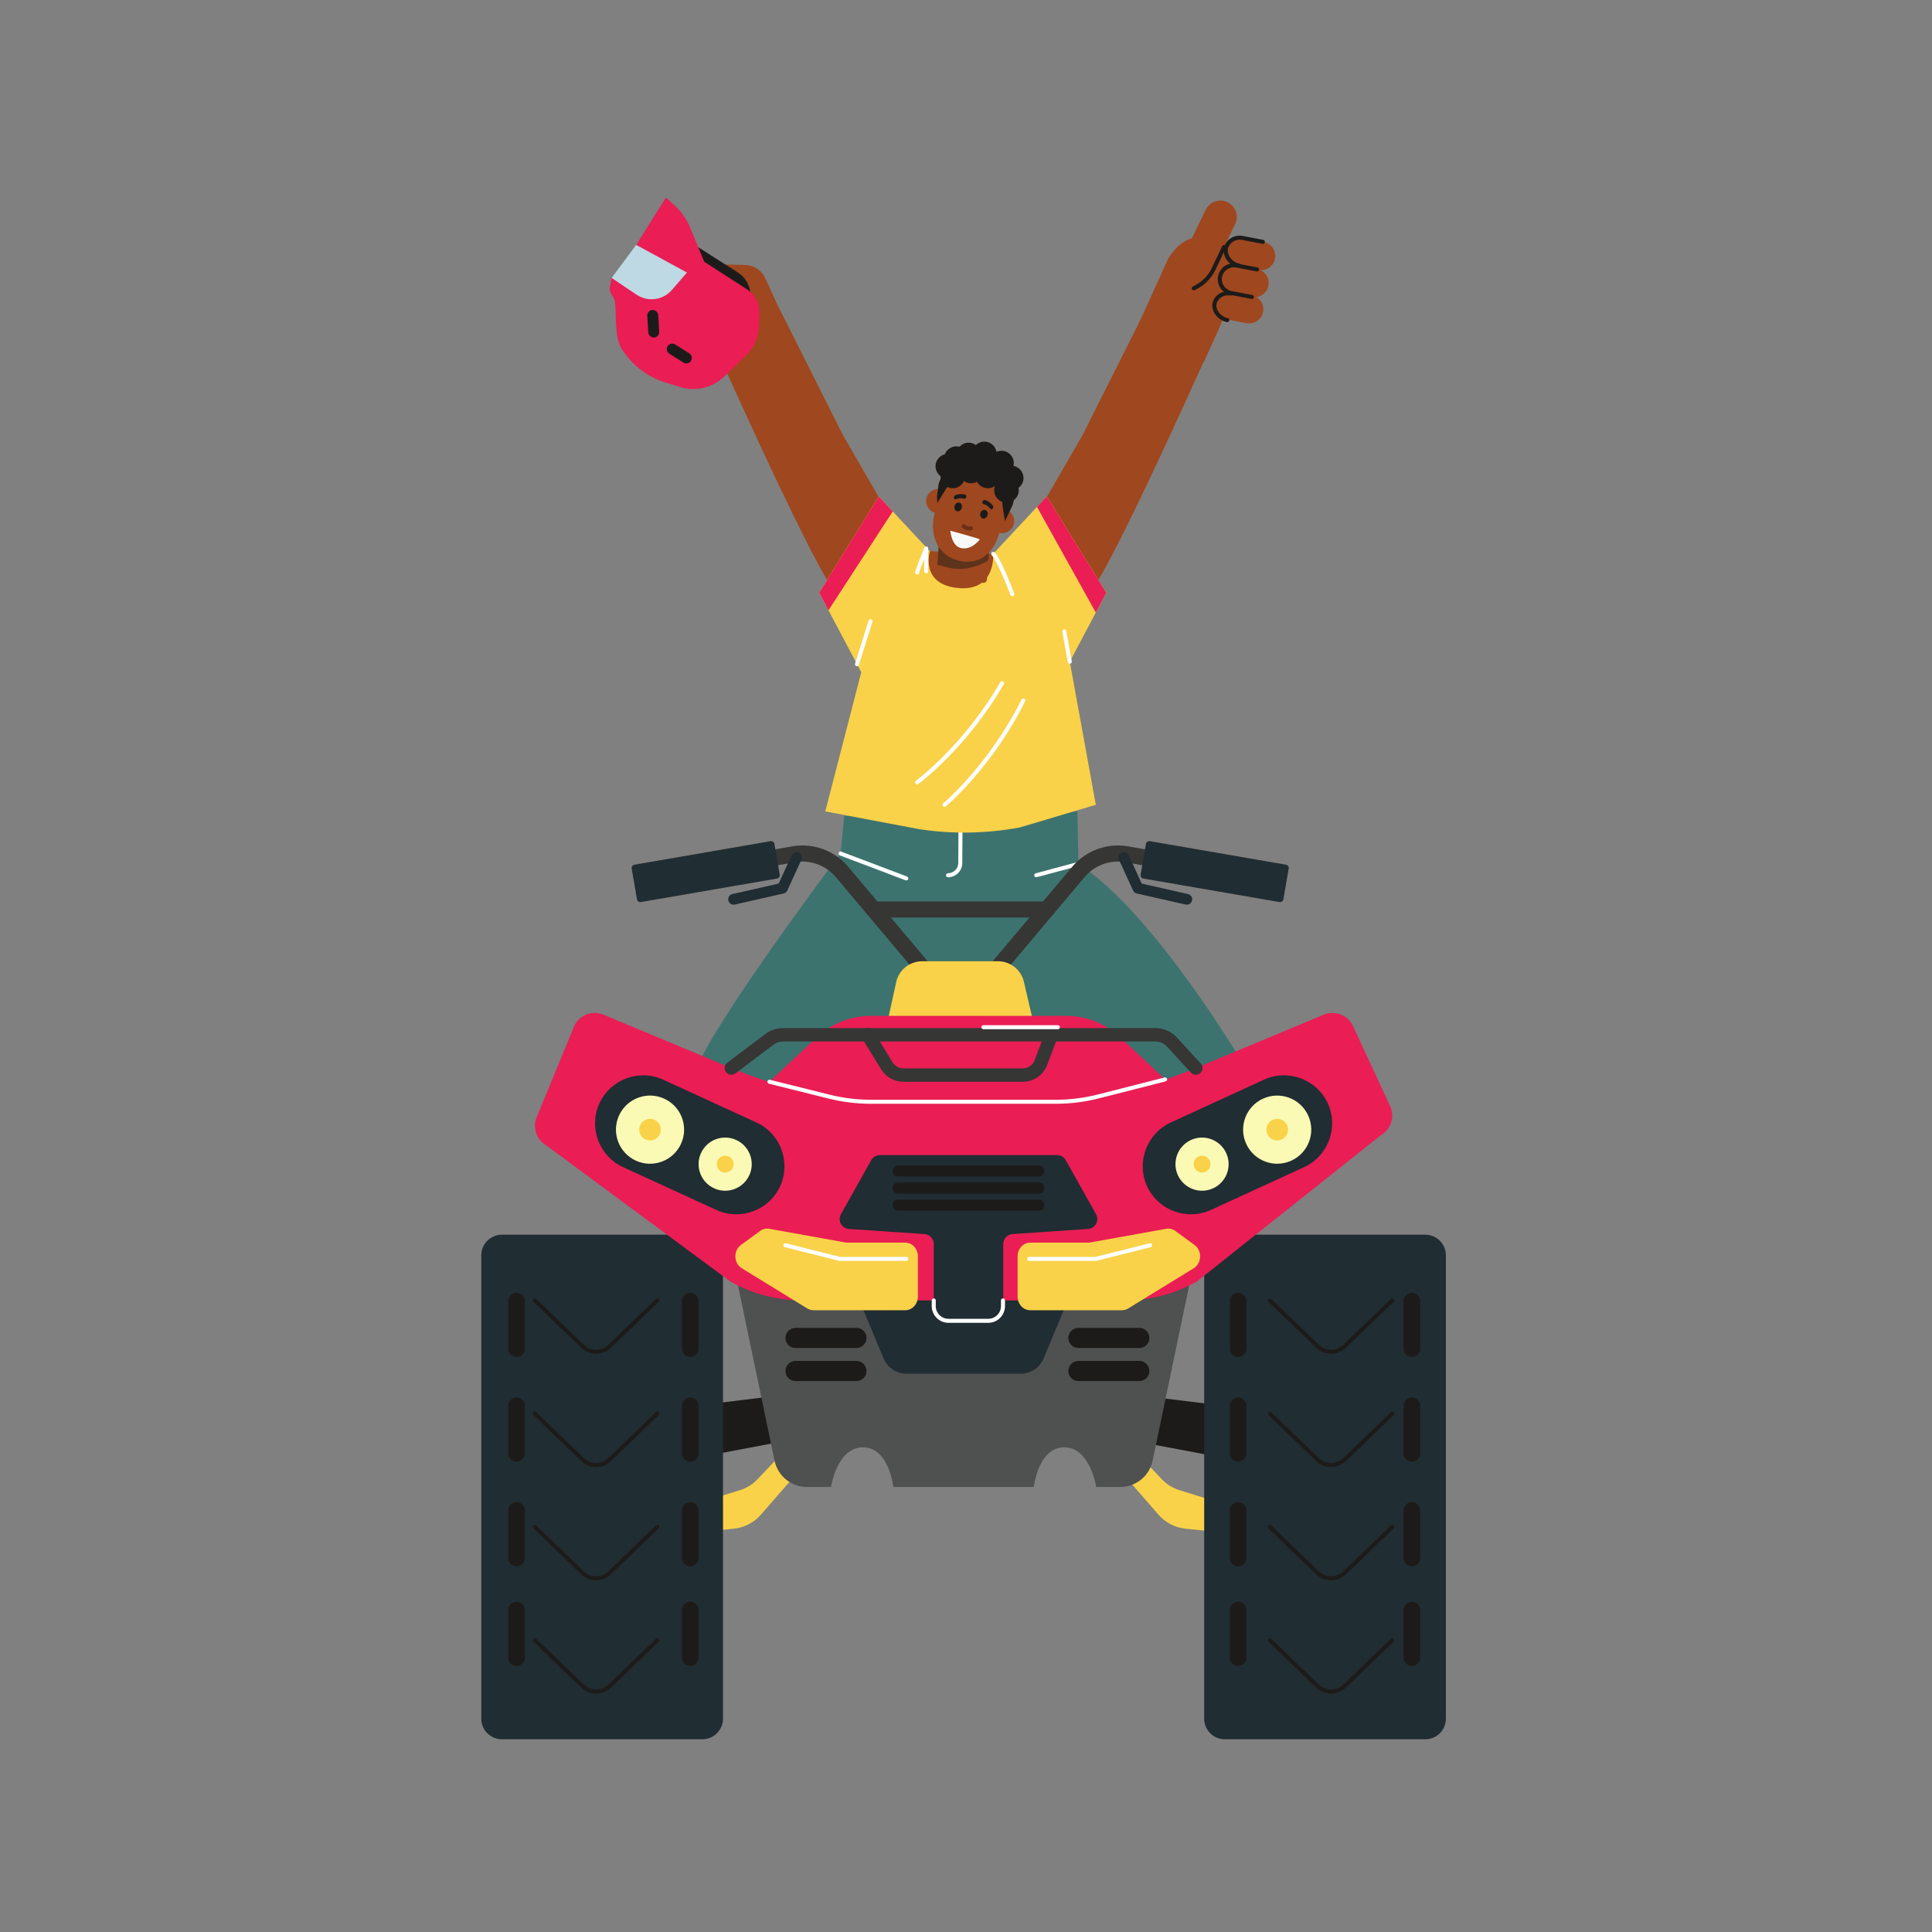 <?xml version="1.0" encoding="utf-8"?>
<svg xmlns="http://www.w3.org/2000/svg" height="2666.667" id="svg1" version="1.1" viewBox="0 0 2666.667 2666.667" width="2666.667">
  <rect x="0" y="0" width="2666.667" height="2666.667" fill="#808080" stroke="none"/>
  <g id="g1">
    <g id="group-R5">
      <path d="m 7344.48,17310.3 391.69,-10.8 c 88.58,-2.4 168.06,-55 204.95,-135.6 l 125.7,-274.5 -43.12,-317.5 -491.14,156.3 -188.08,582.1" id="path2" style="fill:#9f471e;fill-opacity:1;fill-rule:nonzero;stroke:none" transform="matrix(.133 0 0 -.133 0 2666.667)"/>
      <path d="m 11343.6,13945 c 290,413.5 1313,2720.9 1313,2720.9 l -740.8,223.5 -682,-1356.2 -429.4,-743.8 539.2,-844.4" id="path3" style="fill:#9f471e;fill-opacity:1;fill-rule:nonzero;stroke:none" transform="matrix(.133 0 0 -.133 0 2666.667)"/>
      <path d="m 10116.7,14098.6 746.4,799.6 617.6,-999.5 -435,-823.1 -929,1023" id="path4" style="fill:#f9d249;fill-opacity:1;fill-rule:nonzero;stroke:none" transform="matrix(.133 0 0 -.133 0 2666.667)"/>
      <path d="m 8639.07,13945 c -290.05,413.5 -1313.05,2720.9 -1313.05,2720.9 l 740.8,223.5 682,-1356.2 429.4,-743.8 -539.15,-844.4" id="path5" style="fill:#9f471e;fill-opacity:1;fill-rule:nonzero;stroke:none" transform="matrix(.133 0 0 -.133 0 2666.667)"/>
      <path d="m 9865.89,14098.6 -746.4,799.6 -617.61,-999.5 435.08,-823.1 928.93,1023" id="path6" style="fill:#f9d249;fill-opacity:1;fill-rule:nonzero;stroke:none" transform="matrix(.133 0 0 -.133 0 2666.667)"/>
      <path d="m 8761.52,11583.4 -38.58,-390.8 c 0,0 -1219.7,-1617.3 -1473.18,-2181.7 -278.92,-621.1 2955.34,-841.5 2955.34,-841.5 l 2695.7,841.5 c 0,0 -924.6,1568 -1708.4,2073.6 l -10.7,544.8 -2420.18,-45.9" id="path7" style="fill:#3d736e;fill-opacity:1;fill-rule:nonzero;stroke:none" transform="matrix(.133 0 0 -.133 0 2666.667)"/>
      <path d="m 9405.53,10913.1 c -2.47,0 -4.97,0.4 -7.41,1.3 l -682.58,258.6 c -10.8,4.1 -16.24,16.2 -12.14,26.9 4.08,10.8 16.17,16.3 26.94,12.2 l 682.59,-258.6 c 10.79,-4.1 16.24,-16.1 12.14,-26.9 -3.15,-8.4 -11.1,-13.5 -19.54,-13.5" id="path8" style="fill:#fff;fill-opacity:1;fill-rule:nonzero;stroke:none" transform="matrix(.133 0 0 -.133 0 2666.667)"/>
      <path d="m 10753.8,10946 c -9.2,0 -17.6,6.2 -20.1,15.5 -3,11.1 3.6,22.6 14.7,25.6 l 438.6,117.6 c 11.2,2.9 22.7,-3.6 25.6,-14.8 3,-11.2 -3.6,-22.6 -14.7,-25.6 l -438.6,-117.6 c -1.8,-0.5 -3.7,-0.7 -5.5,-0.7" id="path9" style="fill:#fff;fill-opacity:1;fill-rule:nonzero;stroke:none" transform="matrix(.133 0 0 -.133 0 2666.667)"/>
      <path d="m 9838.45,10946 c -11.54,0 -20.91,9.4 -20.91,20.9 0,11.5 9.37,20.9 20.91,20.9 58.17,0 105.8,47.3 106.17,105.5 l 2.87,457.8 c 0.07,11.5 9.42,20.7 20.9,20.7 0.04,0 0.09,0 0.14,0 11.54,0 20.83,-9.5 20.77,-21 l -2.87,-457.8 c -0.52,-81.1 -66.91,-147 -147.98,-147" id="path10" style="fill:#fff;fill-opacity:1;fill-rule:nonzero;stroke:none" transform="matrix(.133 0 0 -.133 0 2666.667)"/>
      <path d="m 7330.78,4155.8 285.88,29.9 c 108.48,11.4 208.61,63.4 280.23,145.7 l 570.56,655.3 -117.58,227.3 -486.89,-513.9 c -50.83,-53.7 -114.6,-93.3 -185.2,-115.2 l -347,-107.7 v -321.4" id="path11" style="fill:#f9d249;fill-opacity:1;fill-rule:nonzero;stroke:none" transform="matrix(.133 0 0 -.133 0 2666.667)"/>
      <path d="m 10325.3,9888.8 c -19,0 -38.1,6.4 -53.8,19.6 -35.4,29.8 -39.9,82.5 -10.1,117.8 l 867.1,1030.2 c 139.3,165.5 358.4,246.6 571.9,211.7 l 1544.3,-273.1 c 45.5,-8.1 75.9,-51.4 67.8,-96.9 -8,-45.5 -51.4,-75.8 -96.9,-67.8 l -1543.2,272.9 c -154.6,25.3 -314.4,-33.9 -416,-154.5 l -867.1,-1030.2 c -16.6,-19.6 -40.2,-29.7 -64,-29.7" id="path12" style="fill:#363635;fill-opacity:1;fill-rule:nonzero;stroke:none" transform="matrix(.133 0 0 -.133 0 2666.667)"/>
      <path d="m 13278.6,10688.5 -1412.9,244.1 c -18.9,3.2 -31.6,21.3 -28.4,40.1 l 55.3,319.6 c 3.2,18.8 21.3,31.5 40.1,28.3 l 1413,-244.2 c 18.8,-3.2 31.5,-21.3 28.3,-40.1 l -55.2,-319.5 c -3.3,-18.9 -21.3,-31.6 -40.2,-28.3" id="path13" style="fill:#202d33;fill-opacity:1;fill-rule:nonzero;stroke:none" transform="matrix(.133 0 0 -.133 0 2666.667)"/>
      <path d="m 12316.5,10661.3 c -4.1,0 -8.2,0.5 -12.4,1.4 l -506.9,115 c -16.9,3.8 -31.1,15.3 -38.3,31.1 l -146.4,318.8 c -12.8,28 -0.5,61.1 27.4,73.9 28.1,12.9 61.1,0.6 74,-27.4 l 134.8,-293.8 480.1,-108.8 c 30,-6.8 48.8,-36.7 42,-66.7 -5.9,-25.9 -28.8,-43.5 -54.3,-43.5" id="path14" style="fill:#202d33;fill-opacity:1;fill-rule:nonzero;stroke:none" transform="matrix(.133 0 0 -.133 0 2666.667)"/>
      <path d="m 9604.16,9888.8 c -23.82,0 -47.47,10.1 -64,29.7 l -867.12,1030.2 c -101.57,120.6 -261.39,179.7 -417,154.3 l -1542.21,-272.7 c -45.5,-8 -88.86,22.3 -96.9,67.8 -8.05,45.5 22.31,88.8 67.77,96.9 l 1543.27,272.9 c 214.6,35.1 433.7,-46 573.01,-211.5 l 867.1,-1030.2 c 29.76,-35.3 25.22,-88 -10.11,-117.8 -15.69,-13.2 -34.8,-19.6 -53.81,-19.6" id="path15" style="fill:#363635;fill-opacity:1;fill-rule:nonzero;stroke:none" transform="matrix(.133 0 0 -.133 0 2666.667)"/>
      <path d="m 6650.81,10688.5 1412.98,244.1 c 18.82,3.2 31.56,21.3 28.31,40.1 l -55.2,319.6 c -3.26,18.8 -21.32,31.5 -40.15,28.3 l -1412.97,-244.2 c -18.83,-3.2 -31.57,-21.3 -28.32,-40.1 l 55.21,-319.5 c 3.25,-18.9 21.32,-31.6 40.14,-28.3" id="path16" style="fill:#202d33;fill-opacity:1;fill-rule:nonzero;stroke:none" transform="matrix(.133 0 0 -.133 0 2666.667)"/>
      <path d="m 7612.93,10661.3 c -25.45,0 -48.44,17.6 -54.31,43.5 -6.81,30 12.01,59.9 42.04,66.7 l 480.07,108.8 134.85,293.8 c 12.84,28 45.92,40.3 73.92,27.4 27.98,-12.8 40.25,-45.9 27.41,-73.9 l -146.33,-318.8 c -7.24,-15.8 -21.42,-27.3 -38.34,-31.1 l -506.92,-115 c -4.16,-0.9 -8.31,-1.4 -12.39,-1.4" id="path17" style="fill:#202d33;fill-opacity:1;fill-rule:nonzero;stroke:none" transform="matrix(.133 0 0 -.133 0 2666.667)"/>
      <path d="M 10863.1,10527.7 H 9066.3 c -46.18,0 -83.62,37.4 -83.62,83.6 0,46.2 37.44,83.6 83.62,83.6 h 1796.8 c 46.2,0 83.7,-37.4 83.7,-83.6 0,-46.2 -37.5,-83.6 -83.7,-83.6" id="path18" style="fill:#363635;fill-opacity:1;fill-rule:nonzero;stroke:none" transform="matrix(.133 0 0 -.133 0 2666.667)"/>
      <path d="M 10753.9,9311.3 H 9180.81 l 119.8,546.6 c 27.7,126.3 139.63,216.4 269.01,216.4 h 787.88 c 128.1,0 239.2,-88.2 268.3,-212.9 l 128.1,-550.1" id="path19" style="fill:#f9d249;fill-opacity:1;fill-rule:nonzero;stroke:none" transform="matrix(.133 0 0 -.133 0 2666.667)"/>
      <path d="m 7386.84,4952.1 853.28,160.7 -99.3,461.8 -810.04,-99.3 56.06,-523.2" id="path20" style="fill:#1d1b19;fill-opacity:1;fill-rule:nonzero;stroke:none" transform="matrix(.133 0 0 -.133 0 2666.667)"/>
      <path d="m 12588.2,4155.8 -285.9,29.9 c -108.4,11.4 -208.6,63.4 -280.2,145.7 l -570.6,655.3 117.6,227.3 486.9,-513.9 c 50.8,-53.7 114.6,-93.3 185.2,-115.2 l 347,-107.7 v -321.4" id="path21" style="fill:#f9d249;fill-opacity:1;fill-rule:nonzero;stroke:none" transform="matrix(.133 0 0 -.133 0 2666.667)"/>
      <path d="m 12532.2,4952.1 -853.3,160.7 99.3,461.8 810,-99.3 -56,-523.2" id="path22" style="fill:#1d1b19;fill-opacity:1;fill-rule:nonzero;stroke:none" transform="matrix(.133 0 0 -.133 0 2666.667)"/>
      <path d="M 7289.63,2000 H 5208.34 c -117.49,0 -213.61,96.1 -213.61,213.6 v 4809.3 c 0,117.5 96.12,213.6 213.61,213.6 h 2081.29 c 117.49,0 213.61,-96.1 213.61,-213.6 V 2213.6 c 0,-117.5 -96.12,-213.6 -213.61,-213.6" id="path23" style="fill:#202d33;fill-opacity:1;fill-rule:nonzero;stroke:none" transform="matrix(.133 0 0 -.133 0 2666.667)"/>
      <path d="m 6186.28,6001 c -55.96,0 -111.91,21 -155.5,63 l -493.98,475.6 c -8.31,8 -8.57,21.3 -0.55,29.6 8,8.3 21.24,8.5 29.54,0.5 l 493.97,-475.6 c 70.96,-68.3 182.06,-68.3 253.02,0 l 493.96,475.6 c 8.32,8 21.56,7.8 29.55,-0.5 8.01,-8.3 7.75,-21.6 -0.56,-29.6 L 6341.77,6064 c -43.59,-42 -99.55,-63 -155.49,-63" id="path24" style="fill:#1d1b19;fill-opacity:1;fill-rule:nonzero;stroke:none" transform="matrix(.133 0 0 -.133 0 2666.667)"/>
      <path d="m 6186.28,4825.3 c -55.96,0 -111.91,21 -155.5,63 L 5536.8,5364 c -8.31,8 -8.57,21.2 -0.55,29.5 8,8.3 21.24,8.6 29.54,0.6 l 493.97,-475.7 c 70.96,-68.3 182.06,-68.3 253.02,0 l 493.96,475.7 c 8.32,8 21.56,7.8 29.55,-0.6 8.01,-8.3 7.75,-21.5 -0.56,-29.5 l -493.96,-475.7 c -43.59,-42 -99.55,-63 -155.49,-63" id="path25" style="fill:#1d1b19;fill-opacity:1;fill-rule:nonzero;stroke:none" transform="matrix(.133 0 0 -.133 0 2666.667)"/>
      <path d="m 6186.26,3649.7 c -55.94,0 -111.89,21 -155.48,63 l -493.98,475.7 c -8.31,8 -8.57,21.2 -0.55,29.5 8,8.3 21.24,8.5 29.54,0.6 l 493.97,-475.7 c 70.94,-68.3 182.06,-68.3 253.02,0 l 493.96,475.7 c 8.29,7.9 21.56,7.7 29.55,-0.6 8.01,-8.3 7.77,-21.5 -0.56,-29.5 l -493.96,-475.7 c -43.59,-42 -99.54,-63 -155.51,-63" id="path26" style="fill:#1d1b19;fill-opacity:1;fill-rule:nonzero;stroke:none" transform="matrix(.133 0 0 -.133 0 2666.667)"/>
      <path d="m 6186.28,2474.1 c -55.96,0 -111.91,20.9 -155.5,62.9 l -493.98,475.7 c -8.31,8 -8.57,21.2 -0.55,29.6 8,8.3 21.24,8.5 29.54,0.5 l 493.97,-475.7 c 70.96,-68.3 182.06,-68.3 253.02,0 l 493.96,475.7 c 8.32,8 21.56,7.8 29.55,-0.5 8.01,-8.4 7.75,-21.6 -0.56,-29.6 L 6341.77,2537 c -43.59,-41.9 -99.55,-62.9 -155.49,-62.9" id="path27" style="fill:#1d1b19;fill-opacity:1;fill-rule:nonzero;stroke:none" transform="matrix(.133 0 0 -.133 0 2666.667)"/>
      <path d="m 10000,6774 -2363.49,43.1 401.46,-1924.9 c 33.28,-159.6 173.93,-273.9 336.94,-273.9 h 249.33 c 0,0 61.06,411.5 331.51,411.5 270.45,0 315.21,-411.5 315.21,-411.5 h 729.04 729 c 0,0 44.8,411.5 315.2,411.5 270.5,0 331.6,-411.5 331.6,-411.5 h 249.3 c 163,0 303.7,114.3 336.9,273.9 L 12363.5,6817.1 10000,6774" id="path28" style="fill:#4f5050;fill-opacity:1;fill-rule:nonzero;stroke:none" transform="matrix(.133 0 0 -.133 0 2666.667)"/>
      <path d="m 12710.4,2000 h 2081.3 c 117.4,0 213.6,96.1 213.6,213.6 v 4809.3 c 0,117.5 -96.2,213.6 -213.6,213.6 h -2081.3 c -117.5,0 -213.6,-96.1 -213.6,-213.6 V 2213.6 c 0,-117.5 96.1,-213.6 213.6,-213.6" id="path29" style="fill:#202d33;fill-opacity:1;fill-rule:nonzero;stroke:none" transform="matrix(.133 0 0 -.133 0 2666.667)"/>
      <path d="m 13813.7,6001 c -55.9,0 -111.9,21 -155.5,63 l -493.9,475.6 c -8.4,8 -8.6,21.3 -0.6,29.6 8,8.3 21.2,8.5 29.6,0.5 l 493.9,-475.6 c 71,-68.3 182.1,-68.3 253,0 l 494,475.6 c 8.3,8 21.6,7.8 29.5,-0.5 8.1,-8.3 7.8,-21.6 -0.5,-29.6 l -494,-475.6 c -43.6,-42 -99.5,-63 -155.5,-63" id="path30" style="fill:#1d1b19;fill-opacity:1;fill-rule:nonzero;stroke:none" transform="matrix(.133 0 0 -.133 0 2666.667)"/>
      <path d="m 13813.7,4825.3 c -55.9,0 -111.9,21 -155.5,63 l -493.9,475.7 c -8.4,8 -8.6,21.2 -0.6,29.5 8,8.3 21.2,8.6 29.6,0.6 l 493.9,-475.7 c 71,-68.3 182.1,-68.3 253,0 l 494,475.7 c 8.3,8 21.6,7.8 29.5,-0.6 8.1,-8.3 7.8,-21.5 -0.5,-29.5 l -494,-475.7 c -43.6,-42 -99.5,-63 -155.5,-63" id="path31" style="fill:#1d1b19;fill-opacity:1;fill-rule:nonzero;stroke:none" transform="matrix(.133 0 0 -.133 0 2666.667)"/>
      <path d="m 13813.7,3649.7 c -55.9,0 -111.9,21 -155.5,63 l -493.9,475.7 c -8.4,8 -8.6,21.2 -0.6,29.5 8,8.3 21.2,8.5 29.6,0.6 l 493.9,-475.7 c 71,-68.3 182.1,-68.3 253,0 l 494,475.7 c 8.3,7.9 21.6,7.7 29.5,-0.6 8.1,-8.3 7.8,-21.5 -0.5,-29.5 l -494,-475.7 c -43.6,-42 -99.5,-63 -155.5,-63" id="path32" style="fill:#1d1b19;fill-opacity:1;fill-rule:nonzero;stroke:none" transform="matrix(.133 0 0 -.133 0 2666.667)"/>
      <path d="m 13813.7,2474.1 c -55.9,0 -111.9,20.9 -155.5,62.9 l -493.9,475.7 c -8.4,8 -8.6,21.2 -0.6,29.6 8,8.3 21.2,8.5 29.6,0.5 l 493.9,-475.7 c 71,-68.3 182.1,-68.3 253,0 l 494,475.7 c 8.3,8 21.6,7.8 29.5,-0.5 8.1,-8.4 7.8,-21.6 -0.5,-29.6 l -494,-475.7 c -43.6,-41.9 -99.5,-62.9 -155.5,-62.9" id="path33" style="fill:#1d1b19;fill-opacity:1;fill-rule:nonzero;stroke:none" transform="matrix(.133 0 0 -.133 0 2666.667)"/>
      <path d="m 10000,6774 -1181.75,21.6 351.55,-843.4 c 39.9,-95.7 133.43,-158.1 237.12,-158.1 h 593.08 593.1 c 103.7,0 197.2,62.4 237.1,158.1 l 351.5,843.4 L 10000,6774" id="path34" style="fill:#202d33;fill-opacity:1;fill-rule:nonzero;stroke:none" transform="matrix(.133 0 0 -.133 0 2666.667)"/>
      <path d="m 14423.5,8578.5 -385.9,830.6 c -55.5,109.8 -186.4,158.2 -299.9,110.8 L 12393.4,8959 c -419.4,-175.1 -865.1,-278.8 -1318.7,-307.1 l -1074.7,-67 -1074.73,67 c -453.59,28.3 -899.27,132 -1318.69,307.1 l -1344.24,560.9 c -113.56,47.4 -244.45,-1 -299.92,-110.8 l -385.87,-936.4 c -56.53,-111.9 -15.11,-248.5 94.05,-310.2 L 7578.78,6751.2 c 227.98,-128.8 485.37,-196.5 747.22,-196.5 h 1674 1674 c 261.8,0 519.2,67.7 747.2,196.5 l 1908.2,1517.1 c 109.2,61.7 150.6,198.3 94.1,310.2" id="path35" style="fill:#ea1d55;fill-opacity:1;fill-rule:nonzero;stroke:none" transform="matrix(.133 0 0 -.133 0 2666.667)"/>
      <path d="m 7689.27,7129.8 199.48,145.8 c 27.66,20.2 61.37,28.2 94.26,22.3 l 789.27,-141.8 c 7.04,-1.2 14.17,-1.9 21.31,-1.9 h 601.42 c 72.19,0 130.72,-63.6 130.72,-142.1 v -417.4 c 0,-78.5 -58.53,-142.1 -130.72,-142.1 h -952.83 c -22.52,0 -44.66,6.3 -64.27,18.4 l -679.96,417.2 c -84.69,51.9 -89.38,182.6 -8.68,241.6" id="path36" style="fill:#f9d249;fill-opacity:1;fill-rule:nonzero;stroke:none" transform="matrix(.133 0 0 -.133 0 2666.667)"/>
      <path d="m 12397,7129.8 -199.5,145.8 c -27.7,20.2 -61.4,28.2 -94.3,22.3 L 11314,7156.1 c -7.1,-1.2 -14.2,-1.9 -21.4,-1.9 h -601.4 c -72.2,0 -130.7,-63.6 -130.7,-142.1 v -417.4 c 0,-78.5 58.5,-142.1 130.7,-142.1 h 952.9 c 22.5,0 44.6,6.3 64.2,18.4 l 680,417.2 c 84.7,51.9 89.4,182.6 8.7,241.6" id="path37" style="fill:#f9d249;fill-opacity:1;fill-rule:nonzero;stroke:none" transform="matrix(.133 0 0 -.133 0 2666.667)"/>
      <path d="m 11060.4,8010.1 c -18.3,32.6 -52.7,52.7 -90,52.7 H 10051 9131.54 c -37.35,0 -71.78,-20.1 -90.03,-52.7 l -314.02,-560.7 c -37.03,-66.1 7.45,-148.2 83.06,-153.3 l 783.58,-53.1 c 54.17,-3.6 96.23,-48.6 96.23,-102.9 v -694 c 0,-57 46.19,-103.2 103.18,-103.2 h 257.46 257.4 c 57,0 103.2,46.2 103.2,103.2 v 694 c 0,54.3 42,99.3 96.2,102.9 l 783.6,53.1 c 75.6,5.1 120,87.2 83,153.3 l -314,560.7" id="path38" style="fill:#202d33;fill-opacity:1;fill-rule:nonzero;stroke:none" transform="matrix(.133 0 0 -.133 0 2666.667)"/>
      <path d="m 11623.5,9286.5 c -151.5,141.9 -351.3,220.9 -558.9,220.9 H 10051 9037.33 c -207.6,0 -407.43,-79 -558.93,-220.9 l -606.72,-568.4 917.18,-203.8 H 10051 11313.1 l 917.1,203.8 -606.7,568.4" id="path39" style="fill:#ea1d55;fill-opacity:1;fill-rule:nonzero;stroke:none" transform="matrix(.133 0 0 -.133 0 2666.667)"/>
      <path d="m 7589.74,8896.3 c -21.14,0 -42.01,9.6 -55.72,27.8 -23.15,30.7 -17,74.4 13.74,97.6 l 396.92,299 c 51.63,38.8 115.68,60.3 180.32,60.3 h 3867 c 83.7,0 164.1,-35.4 220.7,-97 l 248.9,-270.8 c 26,-28.4 24.2,-72.5 -4.2,-98.5 -28.3,-26 -72.4,-24.2 -98.4,4.2 l -248.9,270.8 c -30.3,33 -73.3,51.9 -118.1,51.9 H 8125 c -34.59,0 -68.85,-11.5 -96.48,-32.3 l -396.9,-299 c -12.56,-9.4 -27.29,-14 -41.88,-14" id="path40" style="fill:#363635;fill-opacity:1;fill-rule:nonzero;stroke:none" transform="matrix(.133 0 0 -.133 0 2666.667)"/>
      <path d="M 10615.6,8823.5 H 9374.68 c -92.84,0 -180.71,49.1 -229.34,128.2 l -198.62,323.1 c -20.15,32.8 -9.9,75.7 22.88,95.8 32.81,20.2 75.71,10 95.85,-22.8 l 198.61,-323.1 c 23.45,-38.1 65.84,-61.8 110.62,-61.8 h 1240.92 c 53.8,0 102.7,33.8 121.6,84.2 l 108.2,288.7 c 13.5,36 53.6,54.2 89.7,40.7 36,-13.5 54.3,-53.6 40.8,-89.7 l -108.2,-288.6 c -39.2,-104.5 -140.5,-174.7 -252.1,-174.7" id="path41" style="fill:#363635;fill-opacity:1;fill-rule:nonzero;stroke:none" transform="matrix(.133 0 0 -.133 0 2666.667)"/>
      <path d="M 10781.3,7840.2 H 9320.61 c -31.62,0 -57.49,25.9 -57.49,57.5 v 0 c 0,31.6 25.87,57.5 57.49,57.5 h 1460.69 c 31.6,0 57.5,-25.9 57.5,-57.5 v 0 c 0,-31.6 -25.9,-57.5 -57.5,-57.5" id="path42" style="fill:#1d1b19;fill-opacity:1;fill-rule:nonzero;stroke:none" transform="matrix(.133 0 0 -.133 0 2666.667)"/>
      <path d="M 10781.3,7662.9 H 9320.61 c -31.62,0 -57.49,25.8 -57.49,57.5 v 0 c 0,31.6 25.87,57.5 57.49,57.5 h 1460.69 c 31.6,0 57.5,-25.9 57.5,-57.5 v 0 c 0,-31.7 -25.9,-57.5 -57.5,-57.5" id="path43" style="fill:#1d1b19;fill-opacity:1;fill-rule:nonzero;stroke:none" transform="matrix(.133 0 0 -.133 0 2666.667)"/>
      <path d="M 10781.3,7485.5 H 9320.61 c -31.62,0 -57.49,25.9 -57.49,57.5 v 0 c 0,31.6 25.87,57.5 57.49,57.5 h 1460.69 c 31.6,0 57.5,-25.9 57.5,-57.5 v 0 c 0,-31.6 -25.9,-57.5 -57.5,-57.5" id="path44" style="fill:#1d1b19;fill-opacity:1;fill-rule:nonzero;stroke:none" transform="matrix(.133 0 0 -.133 0 2666.667)"/>
      <path d="m 7433.94,7493.5 -967.9,444.4 c -249.54,114.6 -359.95,412.5 -245.37,662 v 0 c 114.59,249.6 412.5,360 662.03,245.4 l 967.9,-444.4 c 249.54,-114.6 359.95,-412.5 245.37,-662.1 v 0 c -114.58,-249.5 -412.5,-359.9 -662.03,-245.3" id="path45" style="fill:#202d33;fill-opacity:1;fill-rule:nonzero;stroke:none" transform="matrix(.133 0 0 -.133 0 2666.667)"/>
      <path d="m 7067.32,8179.1 c -81.5,-177.5 -291.45,-255.3 -468.94,-173.8 -177.49,81.5 -255.3,291.5 -173.8,469 81.5,177.4 291.45,255.3 468.94,173.8 177.49,-81.5 255.3,-291.5 173.8,-469" id="path46" style="fill:#fafab5;fill-opacity:1;fill-rule:nonzero;stroke:none" transform="matrix(.133 0 0 -.133 0 2666.667)"/>
      <path d="m 6848.03,8279.8 c -25.89,-56.4 -92.58,-81.1 -148.95,-55.2 -56.38,25.9 -81.1,92.6 -55.21,149 25.89,56.3 92.57,81.1 148.95,55.2 56.38,-25.9 81.1,-92.6 55.21,-149" id="path47" style="fill:#f9d249;fill-opacity:1;fill-rule:nonzero;stroke:none" transform="matrix(.133 0 0 -.133 0 2666.667)"/>
      <path d="m 7776.31,7853.6 c -63.57,-138.5 -227.32,-199.2 -365.76,-135.6 -138.43,63.6 -199.13,227.3 -135.56,365.8 63.57,138.4 227.32,199.1 365.76,135.5 138.43,-63.5 199.13,-227.3 135.56,-365.7" id="path48" style="fill:#fafab5;fill-opacity:1;fill-rule:nonzero;stroke:none" transform="matrix(.133 0 0 -.133 0 2666.667)"/>
      <path d="m 7605.27,7932.1 c -20.19,-44 -72.21,-63.2 -116.18,-43.1 -43.97,20.2 -63.25,72.3 -43.06,116.2 20.19,44 72.21,63.3 116.18,43.1 43.97,-20.2 63.25,-72.2 43.06,-116.2" id="path49" style="fill:#f9d249;fill-opacity:1;fill-rule:nonzero;stroke:none" transform="matrix(.133 0 0 -.133 0 2666.667)"/>
      <path d="m 12566.5,7493.5 967.9,444.4 c 249.5,114.6 359.9,412.5 245.4,662 v 0 c -114.6,249.6 -412.5,360 -662.1,245.4 l -967.9,-444.4 c -249.5,-114.6 -359.9,-412.5 -245.3,-662.1 v 0 c 114.6,-249.5 412.5,-359.9 662,-245.3" id="path50" style="fill:#202d33;fill-opacity:1;fill-rule:nonzero;stroke:none" transform="matrix(.133 0 0 -.133 0 2666.667)"/>
      <path d="m 12933.1,8179.1 c 81.5,-177.5 291.5,-255.3 469,-173.8 177.4,81.5 255.3,291.5 173.8,469 -81.5,177.4 -291.5,255.3 -469,173.8 -177.5,-81.5 -255.3,-291.5 -173.8,-469" id="path51" style="fill:#fafab5;fill-opacity:1;fill-rule:nonzero;stroke:none" transform="matrix(.133 0 0 -.133 0 2666.667)"/>
      <path d="m 13152.4,8279.8 c 25.9,-56.4 92.6,-81.1 149,-55.2 56.3,25.9 81.1,92.6 55.2,149 -25.9,56.3 -92.6,81.1 -149,55.2 -56.4,-25.9 -81.1,-92.6 -55.2,-149" id="path52" style="fill:#f9d249;fill-opacity:1;fill-rule:nonzero;stroke:none" transform="matrix(.133 0 0 -.133 0 2666.667)"/>
      <path d="m 12224.1,7853.6 c 63.6,-138.5 227.4,-199.2 365.8,-135.6 138.4,63.6 199.1,227.3 135.5,365.8 -63.5,138.4 -227.3,199.1 -365.7,135.5 -138.4,-63.5 -199.1,-227.3 -135.6,-365.7" id="path53" style="fill:#fafab5;fill-opacity:1;fill-rule:nonzero;stroke:none" transform="matrix(.133 0 0 -.133 0 2666.667)"/>
      <path d="m 12395.2,7932.1 c 20.2,-44 72.2,-63.2 116.1,-43.1 44,20.2 63.3,72.3 43.1,116.2 -20.2,44 -72.2,63.3 -116.2,43.1 -43.9,-20.2 -63.2,-72.2 -43,-116.2" id="path54" style="fill:#f9d249;fill-opacity:1;fill-rule:nonzero;stroke:none" transform="matrix(.133 0 0 -.133 0 2666.667)"/>
      <path d="M 10959.6,8595.3 H 9035.8 c -146.08,0 -291.98,17.9 -433.7,53.3 l -622.46,155.1 c -11.2,2.8 -18.02,14.2 -15.22,25.4 2.8,11.2 14.12,18 25.35,15.2 l 622.46,-155.2 c 138.39,-34.5 280.91,-52 423.57,-52 h 1923.8 c 145.6,0 291.1,18.3 432.3,54.2 l 694.6,176.9 c 11.2,2.9 22.5,-3.9 25.4,-15.1 2.8,-11.1 -3.9,-22.5 -15.1,-25.4 l -694.6,-176.9 c -144.6,-36.8 -293.5,-55.5 -442.6,-55.5" id="path55" style="fill:#fff;fill-opacity:1;fill-rule:nonzero;stroke:none" transform="matrix(.133 0 0 -.133 0 2666.667)"/>
      <path d="m 10978.6,9368.8 h -773.5 c -11.5,0 -20.9,9.3 -20.9,20.9 0,11.5 9.4,20.9 20.9,20.9 h 773.5 c 11.5,0 20.9,-9.4 20.9,-20.9 0,-11.6 -9.4,-20.9 -20.9,-20.9" id="path56" style="fill:#fff;fill-opacity:1;fill-rule:nonzero;stroke:none" transform="matrix(.133 0 0 -.133 0 2666.667)"/>
      <path d="M 9405.53,6964.8 H 8714.2 c -1.71,0 -3.41,0.2 -5.07,0.6 l -562.93,141.1 c -11.2,2.8 -18.01,14.2 -15.21,25.4 2.81,11.2 14.13,18 25.36,15.2 l 560.44,-140.5 h 688.74 c 11.54,0 20.9,-9.4 20.9,-20.9 0,-11.6 -9.36,-20.9 -20.9,-20.9" id="path57" style="fill:#fff;fill-opacity:1;fill-rule:nonzero;stroke:none" transform="matrix(.133 0 0 -.133 0 2666.667)"/>
      <path d="m 11372,6964.8 h -691.3 c -11.5,0 -20.9,9.3 -20.9,20.9 0,11.5 9.4,20.9 20.9,20.9 h 688.7 l 560.5,140.5 c 11.2,2.8 22.5,-4 25.3,-15.2 2.8,-11.2 -4,-22.6 -15.2,-25.4 l -562.9,-141.1 c -1.7,-0.4 -3.4,-0.6 -5.1,-0.6" id="path58" style="fill:#fff;fill-opacity:1;fill-rule:nonzero;stroke:none" transform="matrix(.133 0 0 -.133 0 2666.667)"/>
      <path d="m 10256.1,6322 h -412.89 c -95.81,0 -173.77,77.9 -173.77,173.7 v 59 c 0,11.5 9.37,20.9 20.91,20.9 11.54,0 20.9,-9.4 20.9,-20.9 v -59 c 0,-72.7 59.21,-131.9 131.96,-131.9 h 412.89 c 72.7,0 131.9,59.2 131.9,131.9 v 59 c 0,11.5 9.4,20.9 20.9,20.9 11.6,0 20.9,-9.4 20.9,-20.9 v -59 c 0,-95.8 -77.9,-173.7 -173.7,-173.7" id="path59" style="fill:#fff;fill-opacity:1;fill-rule:nonzero;stroke:none" transform="matrix(.133 0 0 -.133 0 2666.667)"/>
      <path d="M 8888.15,6060.7 H 8255.8 c -57.49,0 -104.52,47 -104.52,104.5 v 0 c 0,57.5 47.03,104.5 104.52,104.5 h 632.35 c 57.49,0 104.52,-47 104.52,-104.5 v 0 c 0,-57.5 -47.03,-104.5 -104.52,-104.5" id="path60" style="fill:#1d1b19;fill-opacity:1;fill-rule:nonzero;stroke:none" transform="matrix(.133 0 0 -.133 0 2666.667)"/>
      <path d="M 8888.15,5717.7 H 8255.8 c -57.49,0 -104.52,47 -104.52,104.5 v 0 c 0,57.5 47.03,104.5 104.52,104.5 h 632.35 c 57.49,0 104.52,-47 104.52,-104.5 v 0 c 0,-57.5 -47.03,-104.5 -104.52,-104.5" id="path61" style="fill:#1d1b19;fill-opacity:1;fill-rule:nonzero;stroke:none" transform="matrix(.133 0 0 -.133 0 2666.667)"/>
      <path d="m 11823.8,6060.7 h -632.4 c -57.4,0 -104.5,47 -104.5,104.5 v 0 c 0,57.5 47.1,104.5 104.5,104.5 h 632.4 c 57.5,0 104.5,-47 104.5,-104.5 v 0 c 0,-57.5 -47,-104.5 -104.5,-104.5" id="path62" style="fill:#1d1b19;fill-opacity:1;fill-rule:nonzero;stroke:none" transform="matrix(.133 0 0 -.133 0 2666.667)"/>
      <path d="m 11823.8,5717.7 h -632.4 c -57.4,0 -104.5,47 -104.5,104.5 v 0 c 0,57.5 47.1,104.5 104.5,104.5 h 632.4 c 57.5,0 104.5,-47 104.5,-104.5 v 0 c 0,-57.5 -47,-104.5 -104.5,-104.5" id="path63" style="fill:#1d1b19;fill-opacity:1;fill-rule:nonzero;stroke:none" transform="matrix(.133 0 0 -.133 0 2666.667)"/>
      <path d="m 7163.53,5967.2 v 0 c -47.43,0 -86.23,38.8 -86.23,86.3 v 493.8 c 0,47.5 38.8,86.3 86.23,86.3 v 0 c 47.43,0 86.23,-38.8 86.23,-86.3 v -493.8 c 0,-47.5 -38.8,-86.3 -86.23,-86.3" id="path64" style="fill:#1d1b19;fill-opacity:1;fill-rule:nonzero;stroke:none" transform="matrix(.133 0 0 -.133 0 2666.667)"/>
      <path d="m 7163.53,4880.9 v 0 c -47.43,0 -86.23,38.8 -86.23,86.2 V 5461 c 0,47.4 38.8,86.2 86.23,86.2 v 0 c 47.43,0 86.23,-38.8 86.23,-86.2 v -493.9 c 0,-47.4 -38.8,-86.2 -86.23,-86.2" id="path65" style="fill:#1d1b19;fill-opacity:1;fill-rule:nonzero;stroke:none" transform="matrix(.133 0 0 -.133 0 2666.667)"/>
      <path d="m 7163.53,3794.5 v 0 c -47.43,0 -86.23,38.8 -86.23,86.2 v 493.9 c 0,47.4 38.8,86.2 86.23,86.2 v 0 c 47.43,0 86.23,-38.8 86.23,-86.2 v -493.9 c 0,-47.4 -38.8,-86.2 -86.23,-86.2" id="path66" style="fill:#1d1b19;fill-opacity:1;fill-rule:nonzero;stroke:none" transform="matrix(.133 0 0 -.133 0 2666.667)"/>
      <path d="m 5360.54,5967.2 v 0 c -47.43,0 -86.24,38.8 -86.24,86.3 v 493.8 c 0,47.5 38.81,86.3 86.24,86.3 v 0 c 47.42,0 86.22,-38.8 86.22,-86.3 v -493.8 c 0,-47.5 -38.8,-86.3 -86.22,-86.3" id="path67" style="fill:#1d1b19;fill-opacity:1;fill-rule:nonzero;stroke:none" transform="matrix(.133 0 0 -.133 0 2666.667)"/>
      <path d="m 5360.54,4880.9 v 0 c -47.43,0 -86.24,38.8 -86.24,86.2 V 5461 c 0,47.4 38.81,86.2 86.24,86.2 v 0 c 47.42,0 86.22,-38.8 86.22,-86.2 v -493.9 c 0,-47.4 -38.8,-86.2 -86.22,-86.2" id="path68" style="fill:#1d1b19;fill-opacity:1;fill-rule:nonzero;stroke:none" transform="matrix(.133 0 0 -.133 0 2666.667)"/>
      <path d="m 5360.54,3794.5 v 0 c -47.43,0 -86.24,38.8 -86.24,86.2 v 493.9 c 0,47.4 38.81,86.2 86.24,86.2 v 0 c 47.42,0 86.22,-38.8 86.22,-86.2 v -493.9 c 0,-47.4 -38.8,-86.2 -86.22,-86.2" id="path69" style="fill:#1d1b19;fill-opacity:1;fill-rule:nonzero;stroke:none" transform="matrix(.133 0 0 -.133 0 2666.667)"/>
      <path d="m 7163.53,2761.5 v 0 c -47.43,0 -86.23,38.8 -86.23,86.2 v 493.9 c 0,47.4 38.8,86.2 86.23,86.2 v 0 c 47.43,0 86.23,-38.8 86.23,-86.2 v -493.9 c 0,-47.4 -38.8,-86.2 -86.23,-86.2" id="path70" style="fill:#1d1b19;fill-opacity:1;fill-rule:nonzero;stroke:none" transform="matrix(.133 0 0 -.133 0 2666.667)"/>
      <path d="m 5360.54,2761.5 v 0 c -47.43,0 -86.24,38.8 -86.24,86.2 v 493.9 c 0,47.4 38.81,86.2 86.24,86.2 v 0 c 47.42,0 86.22,-38.8 86.22,-86.2 v -493.9 c 0,-47.4 -38.8,-86.2 -86.22,-86.2" id="path71" style="fill:#1d1b19;fill-opacity:1;fill-rule:nonzero;stroke:none" transform="matrix(.133 0 0 -.133 0 2666.667)"/>
      <path d="m 14652.5,5967.2 v 0 c -47.4,0 -86.2,38.8 -86.2,86.3 v 493.8 c 0,47.5 38.8,86.3 86.2,86.3 v 0 c 47.4,0 86.2,-38.8 86.2,-86.3 v -493.8 c 0,-47.5 -38.8,-86.3 -86.2,-86.3" id="path72" style="fill:#1d1b19;fill-opacity:1;fill-rule:nonzero;stroke:none" transform="matrix(.133 0 0 -.133 0 2666.667)"/>
      <path d="m 14652.5,4880.9 v 0 c -47.4,0 -86.2,38.8 -86.2,86.2 V 5461 c 0,47.4 38.8,86.2 86.2,86.2 v 0 c 47.4,0 86.2,-38.8 86.2,-86.2 v -493.9 c 0,-47.4 -38.8,-86.2 -86.2,-86.2" id="path73" style="fill:#1d1b19;fill-opacity:1;fill-rule:nonzero;stroke:none" transform="matrix(.133 0 0 -.133 0 2666.667)"/>
      <path d="m 14652.5,3794.5 v 0 c -47.4,0 -86.2,38.8 -86.2,86.2 v 493.9 c 0,47.4 38.8,86.2 86.2,86.2 v 0 c 47.4,0 86.2,-38.8 86.2,-86.2 v -493.9 c 0,-47.4 -38.8,-86.2 -86.2,-86.2" id="path74" style="fill:#1d1b19;fill-opacity:1;fill-rule:nonzero;stroke:none" transform="matrix(.133 0 0 -.133 0 2666.667)"/>
      <path d="m 12849.5,5967.2 v 0 c -47.4,0 -86.2,38.8 -86.2,86.3 v 493.8 c 0,47.5 38.8,86.3 86.2,86.3 v 0 c 47.4,0 86.2,-38.8 86.2,-86.3 v -493.8 c 0,-47.5 -38.8,-86.3 -86.2,-86.3" id="path75" style="fill:#1d1b19;fill-opacity:1;fill-rule:nonzero;stroke:none" transform="matrix(.133 0 0 -.133 0 2666.667)"/>
      <path d="m 12849.5,4880.9 v 0 c -47.4,0 -86.2,38.8 -86.2,86.2 V 5461 c 0,47.4 38.8,86.2 86.2,86.2 v 0 c 47.4,0 86.2,-38.8 86.2,-86.2 v -493.9 c 0,-47.4 -38.8,-86.2 -86.2,-86.2" id="path76" style="fill:#1d1b19;fill-opacity:1;fill-rule:nonzero;stroke:none" transform="matrix(.133 0 0 -.133 0 2666.667)"/>
      <path d="m 12849.5,3794.5 v 0 c -47.4,0 -86.2,38.8 -86.2,86.2 v 493.9 c 0,47.4 38.8,86.2 86.2,86.2 v 0 c 47.4,0 86.2,-38.8 86.2,-86.2 v -493.9 c 0,-47.4 -38.8,-86.2 -86.2,-86.2" id="path77" style="fill:#1d1b19;fill-opacity:1;fill-rule:nonzero;stroke:none" transform="matrix(.133 0 0 -.133 0 2666.667)"/>
      <path d="m 14652.5,2761.5 v 0 c -47.4,0 -86.2,38.8 -86.2,86.2 v 493.9 c 0,47.4 38.8,86.2 86.2,86.2 v 0 c 47.4,0 86.2,-38.8 86.2,-86.2 v -493.9 c 0,-47.4 -38.8,-86.2 -86.2,-86.2" id="path78" style="fill:#1d1b19;fill-opacity:1;fill-rule:nonzero;stroke:none" transform="matrix(.133 0 0 -.133 0 2666.667)"/>
      <path d="m 12849.5,2761.5 v 0 c -47.4,0 -86.2,38.8 -86.2,86.2 v 493.9 c 0,47.4 38.8,86.2 86.2,86.2 v 0 c 47.4,0 86.2,-38.8 86.2,-86.2 v -493.9 c 0,-47.4 -38.8,-86.2 -86.2,-86.2" id="path79" style="fill:#1d1b19;fill-opacity:1;fill-rule:nonzero;stroke:none" transform="matrix(.133 0 0 -.133 0 2666.667)"/>
      <path d="m 8564.6,11629.3 982.51,-185.6 c 344.03,-51 694.19,-44.5 1036.09,19.2 l 789,235.1 -461.6,2537.8 -1647.48,94.1 -698.52,-2700.6" id="path80" style="fill:#f9d249;fill-opacity:1;fill-rule:nonzero;stroke:none" transform="matrix(.133 0 0 -.133 0 2666.667)"/>
      <path d="m 9650.02,14329.9 c 0,0 -106.76,-344.3 293.74,-382.2 393.74,-37.2 364.24,354 364.24,354 l -657.98,28.2" id="path81" style="fill:#9f471e;fill-opacity:1;fill-rule:nonzero;stroke:none" transform="matrix(.133 0 0 -.133 0 2666.667)"/>
      <path d="m 9753.84,14033.3 449.16,-32.1 c 20.3,-1.4 37.9,13.9 39.4,34.1 l 28,393.8 -522.58,37.2 -28.07,-393.7 c -1.44,-20.3 13.82,-37.9 34.09,-39.3" id="path82" style="fill:#9f471e;fill-opacity:1;fill-rule:nonzero;stroke:none" transform="matrix(.133 0 0 -.133 0 2666.667)"/>
      <path d="m 9727.94,14187.4 15.19,213.1 522.57,-37.3 -9.2,-130.1 c -273.65,-154 -435.69,-60.3 -528.56,-45.7" id="path83" style="fill:#5d331a;fill-opacity:1;fill-rule:nonzero;stroke:none" transform="matrix(.133 0 0 -.133 0 2666.667)"/>
      <path d="m 9935.09,14235.5 v 0 c -212.51,60.2 -294.17,278.2 -234.01,490.7 l 39.78,297.4 c 60.17,212.5 283.24,337.1 495.74,276.9 v 0 c 212.5,-60.1 333.1,-275.9 272.9,-488.4 l -142.4,-303.8 c -60.1,-212.5 -219.5,-332.9 -432.01,-272.8" id="path84" style="fill:#9f471e;fill-opacity:1;fill-rule:nonzero;stroke:none" transform="matrix(.133 0 0 -.133 0 2666.667)"/>
      <path d="m 9857.97,14815.9 c -18.88,-66.7 -88.25,-105.4 -154.93,-86.6 -66.68,18.9 -105.44,88.3 -86.56,155 18.88,66.6 88.25,105.4 154.93,86.5 66.69,-18.9 105.44,-88.2 86.56,-154.9" id="path85" style="fill:#9f471e;fill-opacity:1;fill-rule:nonzero;stroke:none" transform="matrix(.133 0 0 -.133 0 2666.667)"/>
      <path d="m 10520.2,14608.2 c -18.9,-66.7 -88.2,-105.5 -154.9,-86.6 -66.7,18.9 -105.5,88.3 -86.6,154.9 18.9,66.7 88.3,105.5 154.9,86.6 66.7,-18.9 105.5,-88.3 86.6,-154.9" id="path86" style="fill:#9f471e;fill-opacity:1;fill-rule:nonzero;stroke:none" transform="matrix(.133 0 0 -.133 0 2666.667)"/>
      <path d="m 9980.91,14778.9 c -6.97,-24.6 -29.25,-39.8 -49.77,-34 -20.52,5.8 -31.5,30.4 -24.53,55.1 6.97,24.6 29.26,39.8 49.77,34 20.52,-5.8 31.5,-30.5 24.53,-55.1" id="path87" style="fill:#1d1b19;fill-opacity:1;fill-rule:nonzero;stroke:none" transform="matrix(.133 0 0 -.133 0 2666.667)"/>
      <path d="m 10248.2,14703.2 c -7,-24.6 -29.3,-39.8 -49.8,-34 -20.5,5.8 -31.5,30.5 -24.5,55.1 7,24.6 29.3,39.9 49.8,34 20.5,-5.8 31.5,-30.4 24.5,-55.1" id="path88" style="fill:#1d1b19;fill-opacity:1;fill-rule:nonzero;stroke:none" transform="matrix(.133 0 0 -.133 0 2666.667)"/>
      <path d="m 10017,14916.4 c -32.83,10.2 -69.21,8.2 -103.61,-5.8 -9.08,-3.6 -16.39,-16 -14.18,-27.2 2.15,-10.8 11.01,-17.9 20.73,-14 7.54,3 15.12,5.4 22.78,7.3 0.78,0.2 2.58,0.6 2.76,0.6 2.14,0.4 4.27,0.7 6.4,1 3.74,0.5 7.47,0.9 11.2,1.1 3.72,0.2 7.43,0.3 11.13,0.2 2.11,-0.1 4.21,-0.2 6.31,-0.3 0.4,-0.1 1.61,-0.2 2.4,-0.3 7.54,-1 14.93,-2.6 22.18,-4.8 8.7,-2.7 19.9,5 22.7,16.4 2.9,11.7 -1.4,22.9 -10.8,25.8" id="path89" style="fill:#1d1b19;fill-opacity:1;fill-rule:nonzero;stroke:none" transform="matrix(.133 0 0 -.133 0 2666.667)"/>
      <path d="m 10218.7,14861.6 c 33.4,-8.6 63.3,-29.4 85.3,-59.3 5.8,-7.9 5.5,-22.2 -2.2,-30.6 -7.5,-8 -18.8,-9.5 -25,-1.1 -4.8,6.6 -10.1,12.6 -15.6,18.2 -0.6,0.6 -1.9,1.8 -2,2 -1.6,1.4 -3.3,2.8 -4.9,4.2 -3,2.4 -5.9,4.6 -9,6.8 -3.1,2.1 -6.2,4.1 -9.4,6 -1.8,1 -3.7,2 -5.5,3 -0.4,0.2 -1.5,0.7 -2.2,1 -7,3.1 -14.1,5.7 -21.4,7.6 -8.8,2.2 -14.3,14.7 -10.8,25.8 3.7,11.5 13.3,18.8 22.7,16.4" id="path90" style="fill:#1d1b19;fill-opacity:1;fill-rule:nonzero;stroke:none" transform="matrix(.133 0 0 -.133 0 2666.667)"/>
      <path d="m 10060.3,14544.6 c -27.4,0 -54,10.6 -74.08,30.1 -8.26,8.1 -8.44,21.3 -0.38,29.6 8.06,8.3 21.26,8.4 29.56,0.4 15.3,-14.9 36.9,-21.3 57.8,-17 11.2,2.3 22.3,-5 24.6,-16.3 2.3,-11.3 -5,-22.4 -16.3,-24.7 -7,-1.4 -14.1,-2.1 -21.2,-2.1" id="path91" style="fill:#6d2f17;fill-opacity:1;fill-rule:nonzero;stroke:none" transform="matrix(.133 0 0 -.133 0 2666.667)"/>
      <path d="m 10168.6,14452.5 c -22.8,13.2 -305.86,89.9 -305.86,89.9 0,0 9.97,-165.6 119.05,-182.1 109.11,-16.6 186.81,92.2 186.81,92.2" id="path92" style="fill:#f9f9f9;fill-opacity:1;fill-rule:nonzero;stroke:none" transform="matrix(.133 0 0 -.133 0 2666.667)"/>
      <path d="m 10509.5,14812.1 -33.1,-70.6 v 0 l -46.4,-99.2 c 0,0 -30.5,166.4 -30.5,226 0,41.6 66.1,127.9 106,176.2 23.7,-72.3 26.6,-152.6 4,-232.4" id="path93" style="fill:#1d1b19;fill-opacity:1;fill-rule:nonzero;stroke:none" transform="matrix(.133 0 0 -.133 0 2666.667)"/>
      <path d="m 9723.7,14895.2 17.16,128.4 c 18.38,64.9 52.02,121.5 95.87,167.3 v -184.2 l -108.79,-175 -4.24,63.5" id="path94" style="fill:#1d1b19;fill-opacity:1;fill-rule:nonzero;stroke:none" transform="matrix(.133 0 0 -.133 0 2666.667)"/>
      <path d="m 10366.3,15089.5 c 0,-70.5 57.2,-127.7 127.8,-127.7 70.5,0 127.7,57.2 127.7,127.7 0,70.5 -57.2,127.7 -127.7,127.7 -70.6,0 -127.8,-57.2 -127.8,-127.7" id="path95" style="fill:#1d1b19;fill-opacity:1;fill-rule:nonzero;stroke:none" transform="matrix(.133 0 0 -.133 0 2666.667)"/>
      <path d="m 10265.7,15244.4 c 0,-70.5 57.2,-127.7 127.8,-127.7 70.5,0 127.7,57.2 127.7,127.7 0,70.5 -57.2,127.7 -127.7,127.7 -70.6,0 -127.8,-57.2 -127.8,-127.7" id="path96" style="fill:#1d1b19;fill-opacity:1;fill-rule:nonzero;stroke:none" transform="matrix(.133 0 0 -.133 0 2666.667)"/>
      <path d="m 10088.1,15339.3 c 0,-70.5 57.2,-127.7 127.8,-127.7 70.5,0 127.7,57.2 127.7,127.7 0,70.6 -57.2,127.7 -127.7,127.7 -70.6,0 -127.8,-57.1 -127.8,-127.7" id="path97" style="fill:#1d1b19;fill-opacity:1;fill-rule:nonzero;stroke:none" transform="matrix(.133 0 0 -.133 0 2666.667)"/>
      <path d="m 9924.82,15328.2 c 0,-70.6 57.18,-127.8 127.68,-127.8 70.6,0 127.8,57.2 127.8,127.8 0,70.5 -57.2,127.7 -127.8,127.7 -70.5,0 -127.68,-57.2 -127.68,-127.7" id="path98" style="fill:#1d1b19;fill-opacity:1;fill-rule:nonzero;stroke:none" transform="matrix(.133 0 0 -.133 0 2666.667)"/>
      <path d="m 9797.1,15290.3 c 0,-70.5 57.18,-127.7 127.72,-127.7 70.54,0 127.68,57.2 127.68,127.7 0,70.5 -57.14,127.7 -127.68,127.7 -70.54,0 -127.72,-57.2 -127.72,-127.7" id="path99" style="fill:#1d1b19;fill-opacity:1;fill-rule:nonzero;stroke:none" transform="matrix(.133 0 0 -.133 0 2666.667)"/>
      <path d="m 9710.7,15232.3 c -11.42,-69.6 35.74,-135.3 105.34,-146.7 69.61,-11.4 135.3,35.7 146.72,105.3 11.42,69.6 -35.74,135.3 -105.34,146.7 -69.61,11.5 -135.3,-35.7 -146.72,-105.3" id="path100" style="fill:#1d1b19;fill-opacity:1;fill-rule:nonzero;stroke:none" transform="matrix(.133 0 0 -.133 0 2666.667)"/>
      <path d="m 10317.5,14961.8 c 0,-70.6 57.1,-127.7 127.7,-127.7 70.5,0 127.7,57.1 127.7,127.7 0,70.5 -57.2,127.7 -127.7,127.7 -70.6,0 -127.7,-57.2 -127.7,-127.7" id="path101" style="fill:#1d1b19;fill-opacity:1;fill-rule:nonzero;stroke:none" transform="matrix(.133 0 0 -.133 0 2666.667)"/>
      <path d="m 10123.8,15110.8 c 0,-70.6 57.1,-127.7 127.7,-127.7 70.5,0 127.7,57.1 127.7,127.7 0,70.5 -57.2,127.7 -127.7,127.7 -70.6,0 -127.7,-57.2 -127.7,-127.7" id="path102" style="fill:#1d1b19;fill-opacity:1;fill-rule:nonzero;stroke:none" transform="matrix(.133 0 0 -.133 0 2666.667)"/>
      <path d="m 9949.65,15162.6 c 0,-70.5 57.15,-127.7 127.75,-127.7 70.5,0 127.7,57.2 127.7,127.7 0,70.5 -57.2,127.7 -127.7,127.7 -70.6,0 -127.75,-57.2 -127.75,-127.7" id="path103" style="fill:#1d1b19;fill-opacity:1;fill-rule:nonzero;stroke:none" transform="matrix(.133 0 0 -.133 0 2666.667)"/>
      <path d="m 9760.16,15110.8 c 0,-70.6 57.18,-127.7 127.72,-127.7 70.53,0 127.72,57.1 127.72,127.7 0,70.5 -57.19,127.7 -127.72,127.7 -70.54,0 -127.72,-57.2 -127.72,-127.7" id="path104" style="fill:#1d1b19;fill-opacity:1;fill-rule:nonzero;stroke:none" transform="matrix(.133 0 0 -.133 0 2666.667)"/>
      <path d="m 12557.5,17557 380.7,-156.2 -266.9,-713.3 -179.3,-398 -715.7,309.3 344,761 c 105,173.7 249.8,275 437.2,197.2" id="path105" style="fill:#9f471e;fill-opacity:1;fill-rule:nonzero;stroke:none" transform="matrix(.133 0 0 -.133 0 2666.667)"/>
      <path d="m 12818.4,17724.5 -263,-543.1 c -6.1,-12.6 -21.4,-18 -34.1,-11.8 l -259.7,125.8 c -12.7,6.1 -18,21.4 -11.9,34 l 263,543.1 c 40.8,84.5 142.4,119.8 226.8,78.9 v 0 c 84.4,-40.9 119.7,-142.5 78.9,-226.9" id="path106" style="fill:#9f471e;fill-opacity:1;fill-rule:nonzero;stroke:none" transform="matrix(.133 0 0 -.133 0 2666.667)"/>
      <path d="m 12729.8,17462.1 v 0 c 15.2,79.6 92.8,132.3 172.4,117.1 l 212.5,-40.6 c 79.6,-15.2 132.3,-92.8 117.1,-172.4 v 0 c -15.2,-79.7 -92.8,-132.4 -172.5,-117.1 l -212.4,40.6 c -79.7,15.2 -132.4,92.8 -117.1,172.4" id="path107" style="fill:#9f471e;fill-opacity:1;fill-rule:nonzero;stroke:none" transform="matrix(.133 0 0 -.133 0 2666.667)"/>
      <path d="m 12661.8,17181.4 v 0 c 15.3,79.7 92.9,132.4 172.5,117.2 l 212.5,-40.7 c 79.6,-15.2 132.3,-92.8 117.1,-172.4 v 0 c -15.3,-79.6 -92.9,-132.3 -172.5,-117.1 l -212.5,40.6 c -79.6,15.2 -132.3,92.8 -117.1,172.4" id="path108" style="fill:#9f471e;fill-opacity:1;fill-rule:nonzero;stroke:none" transform="matrix(.133 0 0 -.133 0 2666.667)"/>
      <path d="m 12606.2,16909.3 v 0 c 15.2,79.7 92.8,132.4 172.4,117.1 l 212.5,-40.6 c 79.6,-15.2 132.3,-92.8 117.1,-172.4 v 0 c -15.2,-79.6 -92.8,-132.3 -172.4,-117.1 l -212.5,40.6 c -79.6,15.2 -132.3,92.8 -117.1,172.4" id="path109" style="fill:#9f471e;fill-opacity:1;fill-rule:nonzero;stroke:none" transform="matrix(.133 0 0 -.133 0 2666.667)"/>
      <path d="m 12991.4,16947.5 c -1.3,0 -2.6,0.1 -3.9,0.4 l -212.5,40.6 c -91.1,17.4 -151.3,104.8 -134.1,194.9 17.2,90 105.4,149.1 196.5,131.7 l 212.5,-40.7 c 11.4,-2.1 18.8,-13.1 16.6,-24.4 -2.1,-11.3 -13.1,-18.8 -24.4,-16.6 l -212.5,40.6 c -68.4,13 -134.7,-31.1 -147.6,-98.5 -12.9,-67.4 32.4,-132.9 100.9,-146 l 212.4,-40.6 c 11.4,-2.1 18.8,-13.1 16.7,-24.4 -2,-10 -10.7,-17 -20.6,-17" id="path110" style="fill:#1d1b19;fill-opacity:1;fill-rule:nonzero;stroke:none" transform="matrix(.133 0 0 -.133 0 2666.667)"/>
      <path d="m 12853.1,17274.6 c -1.3,0 -2.6,0.1 -4,0.4 -93.5,17.9 -163.6,112.8 -147.1,199.3 8.1,42.4 33.1,79 70.4,103 36.9,23.9 81.5,32.5 125.2,24.1 l 212.5,-40.7 c 11.4,-2.1 18.8,-13.1 16.6,-24.4 -2.2,-11.4 -13.1,-18.9 -24.4,-16.6 l -212.5,40.6 c -33.2,6.3 -66.9,-0.1 -94.8,-18.1 -27.5,-17.8 -46,-44.7 -51.9,-75.8 -12,-62.6 44.4,-137.1 113.9,-150.4 11.3,-2.1 18.8,-13.1 16.6,-24.4 -1.9,-10 -10.7,-17 -20.5,-17" id="path111" style="fill:#1d1b19;fill-opacity:1;fill-rule:nonzero;stroke:none" transform="matrix(.133 0 0 -.133 0 2666.667)"/>
      <path d="m 12737.3,16707.3 c -1.3,0 -2.6,0.1 -3.9,0.4 -43.7,8.3 -85.4,34.1 -114.6,70.8 -30.3,38 -43.2,83.1 -35.4,123.7 7.8,41.3 32.9,76.7 70.6,99.8 37,22.7 81.7,30.5 125.8,22.1 11.3,-2.2 18.8,-13.2 16.6,-24.5 -2.2,-11.3 -13.3,-18.7 -24.5,-16.6 -33.8,6.5 -67.9,0.6 -96.1,-16.7 -27.5,-16.8 -45.7,-42.4 -51.4,-71.9 -5.4,-28.7 4.4,-61.4 27.1,-89.8 23,-29 55.8,-49.4 89.7,-55.8 11.3,-2.2 18.8,-13.2 16.6,-24.5 -1.9,-10 -10.7,-17 -20.5,-17" id="path112" style="fill:#1d1b19;fill-opacity:1;fill-rule:nonzero;stroke:none" transform="matrix(.133 0 0 -.133 0 2666.667)"/>
      <path d="m 12389.1,17037.3 c -7.6,0 -15,4.2 -18.7,11.5 -5.2,10.3 -1,22.8 9.3,28 l 17.5,8.8 c 77.9,39.3 141.5,104.3 179,183.1 l 107.6,226 c 5,10.4 17.5,14.9 27.9,9.9 10.4,-5 14.9,-17.5 9.9,-27.9 l -107.7,-226 c -41.5,-87.1 -111.8,-159 -197.9,-202.4 l -17.5,-8.8 c -3,-1.5 -6.2,-2.2 -9.4,-2.2" id="path113" style="fill:#1d1b19;fill-opacity:1;fill-rule:nonzero;stroke:none" transform="matrix(.133 0 0 -.133 0 2666.667)"/>
      <path d="m 7167.23,17534.9 490.35,-312.7 c 81.67,-52.1 131.11,-142.3 131.11,-239.1 v -17.9 l -310.73,115 -310.73,454.7" id="path114" style="fill:#1d1b19;fill-opacity:1;fill-rule:nonzero;stroke:none" transform="matrix(.133 0 0 -.133 0 2666.667)"/>
      <path d="m 6347.37,17165.6 255,343.2 564.86,-243 -225.16,-394.6 h -350.15 l -244.55,294.4" id="path115" style="fill:#bed8e4;fill-opacity:1;fill-rule:nonzero;stroke:none" transform="matrix(.133 0 0 -.133 0 2666.667)"/>
      <path d="m 7880.76,16808.7 -3.65,-135.2 c -3.27,-120.9 -53.94,-235.6 -141.09,-319.5 l -220.82,-212.4 c -120.46,-115.9 -294.24,-157.4 -454.08,-108.5 l -154.02,47.1 c -188.94,57.8 -350.59,182 -455.1,349.6 v 0 c -75.42,121 -54.98,333 -67.79,472.7 -7.69,83.8 -69.35,93 -53.29,177 l 16.45,86.1 259.14,-174 c 117.03,-78.5 274.27,-57.4 366.41,49.3 l 282.36,326.9 500.52,-322.4 c 80.15,-51.6 127.54,-141.4 124.96,-236.7" id="path116" style="fill:#ea1d55;fill-opacity:1;fill-rule:nonzero;stroke:none" transform="matrix(.133 0 0 -.133 0 2666.667)"/>
      <path d="m 6602.37,17508.8 308.34,491.2 91.31,-82.8 c 68.85,-62.5 123,-139.4 158.55,-225.3 l 183.91,-444.5 -62.86,-108.8 -679.25,370.2" id="path117" style="fill:#ea1d55;fill-opacity:1;fill-rule:nonzero;stroke:none" transform="matrix(.133 0 0 -.133 0 2666.667)"/>
      <path d="m 6788.14,16547.5 v 0 c -31.21,-1.9 -58.3,22.1 -60.2,53.3 l -10.52,172.1 c -1.91,31.2 22.06,58.3 53.26,60.2 v 0 c 31.2,1.9 58.28,-22 60.19,-53.2 l 10.53,-172.2 c 1.9,-31.2 -22.06,-58.3 -53.26,-60.2" id="path118" style="fill:#1d1b19;fill-opacity:1;fill-rule:nonzero;stroke:none" transform="matrix(.133 0 0 -.133 0 2666.667)"/>
      <path d="m 7170.92,16305.3 v 0 c -16.66,-26.5 -51.93,-34.5 -78.38,-17.8 l -145.94,91.9 c -26.45,16.6 -34.46,51.9 -17.81,78.3 v 0 c 16.65,26.5 51.93,34.5 78.38,17.8 l 145.94,-91.8 c 26.45,-16.7 34.46,-52 17.81,-78.4" id="path119" style="fill:#1d1b19;fill-opacity:1;fill-rule:nonzero;stroke:none" transform="matrix(.133 0 0 -.133 0 2666.667)"/>
      <path d="m 8893.93,13136.1 c -2.07,0 -4.19,0.3 -6.27,1 -11.01,3.4 -17.14,15.2 -13.67,26.2 l 140.1,445.1 c 3.46,11 15.19,17.1 26.21,13.6 11.01,-3.4 17.14,-15.2 13.67,-26.2 l -140.1,-445.1 c -2.8,-8.9 -11.05,-14.6 -19.94,-14.6" id="path120" style="fill:#fff;fill-opacity:1;fill-rule:nonzero;stroke:none" transform="matrix(.133 0 0 -.133 0 2666.667)"/>
      <path d="m 9539.26,14107.8 c 0,-0.3 0,-0.6 -0.02,-0.9 0.02,0.4 0.02,0.6 0.02,0.9 z m -20.91,-20.9 c -11.54,0 -20.9,9.3 -20.9,20.9 0,18.4 51.58,150.8 94.86,258.5 3.73,9.3 13.65,14.6 23.35,12.8 9.84,-1.9 16.94,-10.5 16.94,-20.6 v -237.7 c 0,-11.5 -9.36,-20.9 -20.9,-20.9 -11.54,0 -20.9,9.4 -20.9,20.9 v 127.9 c -26.11,-67.3 -49.48,-129.9 -51.57,-142.1 -0.61,-11 -9.73,-19.7 -20.88,-19.7" id="path121" style="fill:#fff;fill-opacity:1;fill-rule:nonzero;stroke:none" transform="matrix(.133 0 0 -.133 0 2666.667)"/>
      <path d="m 10506.1,13862.2 c -8.5,0 -16.4,5.1 -19.6,13.5 -36.8,97.4 -143.4,361.3 -193.3,411.2 -8.1,8.2 -8.1,21.4 0,29.6 8.2,8.2 21.4,8.2 29.6,0 65.3,-65.3 189,-389.3 202.8,-426.1 4.1,-10.7 -1.3,-22.8 -12.1,-26.9 -2.5,-0.9 -5,-1.3 -7.4,-1.3" id="path122" style="fill:#fff;fill-opacity:1;fill-rule:nonzero;stroke:none" transform="matrix(.133 0 0 -.133 0 2666.667)"/>
      <path d="m 11102.2,13161.6 c -9.9,0 -18.7,7.1 -20.6,17.2 l -57.2,314.8 c -2.1,11.4 5.4,22.3 16.8,24.3 11.3,2.1 22.2,-5.4 24.3,-16.8 l 57.3,-314.8 c 2,-11.4 -5.5,-22.3 -16.9,-24.3 -1.2,-0.3 -2.5,-0.4 -3.7,-0.4" id="path123" style="fill:#fff;fill-opacity:1;fill-rule:nonzero;stroke:none" transform="matrix(.133 0 0 -.133 0 2666.667)"/>
      <path d="m 9518.36,11910.2 c -6.43,0 -12.79,3 -16.88,8.6 -6.82,9.3 -4.78,22.4 4.54,29.2 4.93,3.6 496.38,367.1 875.38,1023.5 5.7,10 18.5,13.4 28.5,7.6 10,-5.8 13.4,-18.5 7.7,-28.5 -383.6,-664.5 -881.94,-1032.7 -886.92,-1036.4 -3.71,-2.7 -8.03,-4 -12.32,-4" id="path124" style="fill:#fff;fill-opacity:1;fill-rule:nonzero;stroke:none" transform="matrix(.133 0 0 -.133 0 2666.667)"/>
      <path d="m 9802.75,11677.1 c -6.01,0 -11.97,2.6 -16.11,7.5 -7.36,8.9 -6.13,22.1 2.76,29.5 4.7,3.9 473,396.7 811.2,1074.9 5.2,10.4 17.8,14.6 28.1,9.4 10.3,-5.1 14.5,-17.7 9.4,-28 -342.4,-686.6 -817.28,-1084.6 -822.02,-1088.5 -3.91,-3.2 -8.63,-4.8 -13.33,-4.8" id="path125" style="fill:#fff;fill-opacity:1;fill-rule:nonzero;stroke:none" transform="matrix(.133 0 0 -.133 0 2666.667)"/>
      <path d="m 10863.1,14898.2 617.6,-999.5 -108.5,-205.4 -610.6,1096.1 101.5,108.8" id="path126" style="fill:#ea1d55;fill-opacity:1;fill-rule:nonzero;stroke:none" transform="matrix(.133 0 0 -.133 0 2666.667)"/>
      <path d="m 8501.88,13898.7 617.61,999.5 145.26,-155.6 -666.69,-1025.8 -96.18,181.9" id="path127" style="fill:#ea1d55;fill-opacity:1;fill-rule:nonzero;stroke:none" transform="matrix(.133 0 0 -.133 0 2666.667)"/>
    </g>
  </g>
</svg>